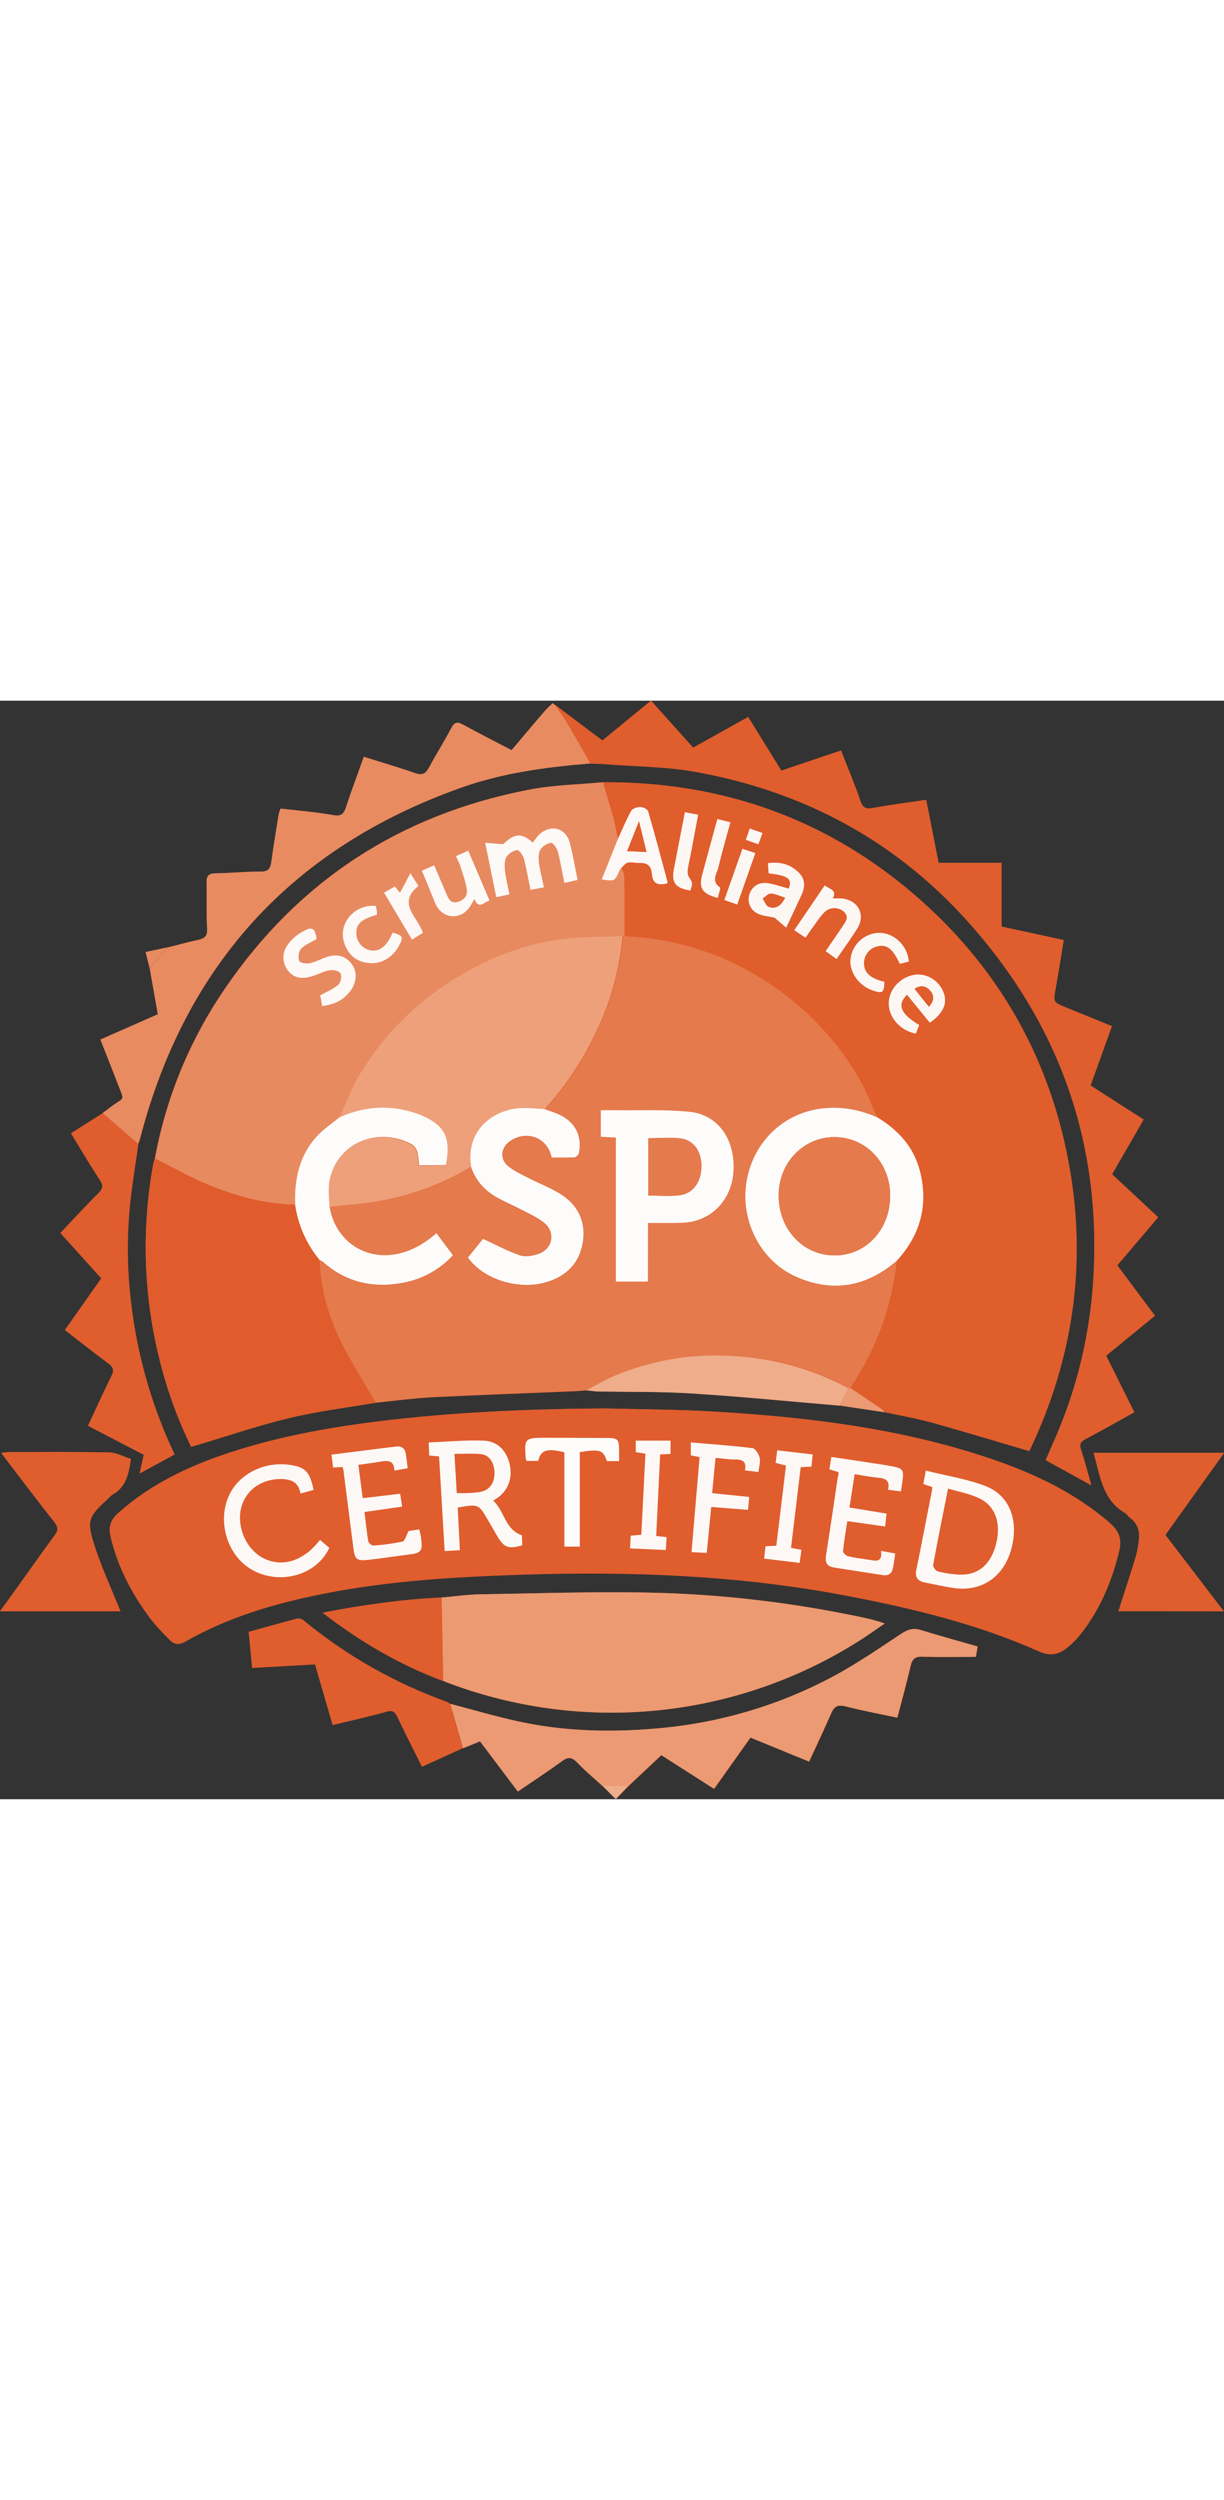 <?xml version="1.0" encoding="utf-8"?>
<!-- Generator: Adobe Illustrator 21.0.0, SVG Export Plug-In . SVG Version: 6.00 Build 0)  -->
<svg version="1.1" id="Layer_1" xmlns="http://www.w3.org/2000/svg" xmlns:xlink="http://www.w3.org/1999/xlink" x="0px" y="0px"
	 viewBox="0 0 682.7 612.7" style="enable-background:new 0 0 682.7 612.7;" xml:space="preserve" width="300">
<rect x="0" y="0" width="682.7" height="612.7" fill="#333333" stroke="none"/>
<style type="text/css">
	.st0{fill:#E05D2D;}
	.st1{fill:#E57A4C;}
	.st2{fill:#E05D2C;}
	.st3{fill:#E88A60;}
	.st4{fill:#E05C2C;}
	.st5{fill:#EC9A72;}
	.st6{fill:#EC9A73;}
	.st7{fill:#EFAD8B;}
	.st8{fill:#E88B60;}
	.st9{fill:#FDF9F6;}
	.st10{fill:#FDF8F6;}
	.st11{fill:#FEFCFA;}
	.st12{fill:#EEA07A;}
	.st13{fill:#FDF7F4;}
</style>
<g>
	<path class="st0" d="M618.6,458.3c-19.1-16.5-41.4-27-65-35.1c-50.7-17.4-103.4-23.6-156.6-26.7c-19.9-1.2-39.9-1.2-59.9-1.7
		c-42.5,0.3-84.8,2.1-127,7.4c-27.7,3.5-55.1,8.5-81.7,17.2c-22.9,7.5-44.4,17.6-62.7,34c-4.3,3.9-5.3,7.8-4,13.1
		c4.1,17.3,12.3,32.6,23,46.6c3.2,3.9,6.6,7.5,10.2,11c2.5,2.5,5.2,2.6,8.5,0.7c20.8-11.9,43.4-19.3,66.7-24.5
		c39.8-9,80.3-11.5,120.9-12.8c60.9-2,121.5,0.3,181.5,11.8c36.6,7,72.8,15.7,107,31c6.4,2.9,11.2,1.7,16-2.3c2.3-1.9,4.5-4,6.4-6.3
		c11.3-14,18.1-30,22.3-47.4C625.9,467.2,623.8,462.8,618.6,458.3z"/>
	<path class="st0" d="M574.1,418.5C573.6,418.9,574,418.8,574.1,418.5L574.1,418.5z"/>
	<path class="st0" d="M493.4,396.8c8.9,1.9,17.9,3.5,26.7,5.9c17.9,5,35.7,10.4,54,15.8c0.4-0.7,0.8-1.5,1.1-2.2
		c23.1-49.3,30.8-101,21.6-154.7c-10.2-59.6-38-110.1-83.2-150.3c-50.4-44.8-109.9-66.2-177.3-65.8l0,0c-14,1.4-28.3,1.5-42.1,4.3
		c-71.3,13.9-127.9,50.7-168.9,110.9c-19.5,28.5-32.8,60.8-39,94.7c0,0,0,0,0,0c-0.3,1.1-0.7,2.2-0.9,3.3
		C79,294.2,80,330.8,88.6,366c4.1,17.3,10.2,34.2,18,50.2l2-0.6c17.6-5.2,35-11.2,52.9-15.5c15.7-3.8,31.9-5.7,47.9-8.5c0,0,0,0,0,0
		c10.7-1.1,21.4-2.5,32.1-3.1c26.2-1.3,52.4-2.2,78.5-3.3c2.3-0.1,4.6-0.4,6.9-0.5c2,0.2,4,0.5,5.9,0.5c17.6,0.3,35.2,0,52.8,1.1
		c27.6,1.8,55.1,4.5,82.6,6.8"/>
	<path class="st0" d="M480.6,523.5c4.4-2.8,8.6-5.9,12.9-8.8c-6.7-2.4-13-3.6-19.2-4.8c-35.2-7.1-70.9-11.3-106.7-12.3
		c-33.1-0.9-66.3,0.3-99.4,0.8c-7.3,0.1-14.5,1.2-21.8,1.8l0.9,46.6C324.2,576.8,411,568.2,480.6,523.5z"/>
	<path class="st0" d="M502.6,520.5c-12.5,8.3-24.8,16.8-38,23.8c-30.7,16.4-64.5,26.2-99.1,29c-25.6,2.2-51.2,1.5-76.3-4
		c-12.8-2.8-25.3-6.5-38-9.8l5.1,17.7c0.7,2.4,1.3,4.7,2,7.1l9.5-3.9l21.1,28c8.6-5.9,16.8-11.2,24.7-17c3.4-2.5,5.5-2.1,8.4,0.8
		c4.5,4.6,9.5,8.8,14.2,13.2h0.1l7.3,7.2l7-7.2h0l18.4-17.3l29.4,18.8l20.3-28.6l32.7,13.4c4.3-9.4,8.5-18.1,12.3-26.9
		c1.7-3.9,3.7-5,8-3.9c9.4,2.4,19,4.2,28.9,6.3c2.6-9.9,5.2-19.3,7.4-28.8c0.9-4,2.5-5.3,6.7-5.2c9.8,0.4,19.5,0.1,29.7,0.1l1-5.8
		c-10.8-3.1-21.3-5.9-31.8-9.2C509.3,517,506.3,518.1,502.6,520.5z"/>
	<path class="st0" d="M33.7,296.9l22.8,25.3L36.2,351c8.3,6.4,16.1,12.7,24.1,18.5c3,2.2,3.5,4,1.8,7.3c-4.5,9-8.6,18.2-13,27.6
		l31.1,16.2L77.9,431l19.5-10.6c-12.7-26.8-20.9-55.5-24.3-84.9c-2.4-20-2.4-40.2,0.1-60.2c1.2-9.3,2.6-18.7,4-28l-19.9-17.2
		l-17.7,11.2c5.6,9.1,10.6,17.7,16.1,26c2.1,3.2,1.7,4.9-0.9,7.5C47.6,281.9,40.8,289.4,33.7,296.9z"/>
	<path class="st0" d="M60.7,444.6c0.5-0.6,1.2-1.2,1.9-1.7c7.6-4.2,9.2-11.4,10.4-20c-4-1.2-8-3.5-12-3.6
		c-18.8-0.4-37.6-0.2-56.5-0.2c-1.3,0.1-2.5,0.2-3.8,0.5c10.1,13.2,19.7,26,29.6,38.5c2.4,3,2.1,4.9,0,7.7
		c-6.6,8.8-12.8,17.8-19.2,26.7C7.5,497.5,4,502.4,0,507.9h67.2c-4.8-12-10.2-23.6-14.2-35.7C48.1,457,49,455.4,60.7,444.6z"/>
	<path class="st0" d="M682.7,419.5h-72.8c3.7,12.7,4.9,26.1,17.5,33.5c1.1,0.7,1.8,2,2.9,2.8c4.7,3.5,5.7,8.3,4.7,13.7
		c-0.3,2.6-0.8,5.2-1.5,7.8c-3.1,10.1-6.4,20.1-9.7,30.5l58.7,0L650,465.3L682.7,419.5z"/>
	<path class="st0" d="M169.2,513c-1-0.8-2.2-1.2-3.5-1c-8.9,2.3-17.8,4.8-27,7.4l1.9,20.1l35.1-2l9.8,33.8
		c10.5-2.5,20.3-4.7,30.1-7.4c3.4-1,4.6,0,6,2.9c4.4,9.3,9.1,18.4,13.7,27.8l22.6-10.3c-0.7-2.4-1.3-4.7-2-7.1l-5-17.6
		c-0.6-0.4-1.2-0.7-1.8-1C220.2,548.1,193.1,532.7,169.2,513z"/>
	<path class="st0" d="M247.2,546.8l-0.9-46.6c-22,1-43.7,4.1-66.3,8.4C201.1,525,223.1,537.8,247.2,546.8z"/>
	<path class="st0" d="M468.3,393.1l25.1,3.8"/>
	<path class="st0" d="M62.8,225.9c-1.8,1.4-3.7,2.8-5.5,4.1l19.9,17.2c0.4-1.2,0.9-2.5,1.2-3.8c25.2-96.2,84.6-161.2,178.3-194.7
		c23.4-8.4,48-11.7,72.7-13.7c-4.1-7.2-8.2-14.5-12.4-21.7c-0.3-0.5-0.7-1.1-1-1.6c0.3,0.5,0.7,1.1,1,1.6
		c4.3,7.2,8.3,14.4,12.4,21.7c2.5,0.1,5,0.1,7.5,0.3c17.2,1.4,34.7,1.3,51.5,4.4c59.1,10.7,109.9,37.6,150.4,82.2
		c52.9,58.4,76.9,127.1,70.7,206c-2.4,29.7-9.8,58.7-22,85.9c-1.4,3.3-2.9,6.6-4.2,9.7l25.4,14c-2-7-3.6-13.4-5.7-19.7
		c-1-3-0.5-4.4,2.3-5.9c9.1-4.8,18-9.9,27.4-15.1l-15.7-31.5l27.2-22.3l-21-28.1l22.8-26.8l-25.7-24l17.6-30.5l-29.6-19l11.9-33.1
		L594.3,171c-6.9-2.9-6.8-2.8-5.5-10.5c1.6-8.9,3-17.9,4.5-27l-34.7-7.5V90.5h-35.1l-6.9-35.2c-10,1.5-19.7,2.8-29.4,4.5
		c-3.9,0.7-5.9,0.3-7.3-3.9c-3.2-9.4-7.1-18.5-10.8-28.1L435.8,39L417.3,9.1l-30.7,17.1L363.1,0L336,22.2L309.3,2.1c0,0,0,0,0,0v0.2
		l-1-0.9c-1.3,1.2-2.6,2.4-3.8,3.7c-6.4,7.4-12.7,14.9-19.1,22.5c-9.4-4.9-18.4-9.5-27.2-14.3c-3-1.6-4.6-1.4-6.3,1.8
		c-4,7.5-8.5,14.7-12.5,22.1c-1.9,3.5-3.7,4.6-7.8,3.2c-9.3-3.3-18.9-6-28.6-9.1c-3.4,9.6-6.9,18.8-9.9,28c-1.3,4-2.8,5.4-7.4,4.5
		c-9.6-1.7-19.3-2.5-29.1-3.6c-0.4,0.9-0.7,1.8-1,2.7c-1.4,9-3,18-4.2,27.1c-0.5,3.7-1.8,5.4-6,5.4c-8.5,0-17,0.8-25.4,1
		c-3.8,0.1-4.8,1.6-4.7,5.2c0.2,8.5-0.2,17,0.3,25.5c0.3,4.4-1.5,5.7-5.3,6.4c-5.7,1.2-11.3,2.8-16.9,4.2l-9.8,11.7l4.5,25.5L72,182
		l-16,7c3.6,9,6.9,17.5,10.2,26C69.6,223.5,69.2,221.2,62.8,225.9z"/>
	<polygon class="st0" points="93.3,137.6 81.2,140.2 83.5,149.3 	"/>
</g>
<title>Asset 2</title>
<path class="st0" d="M337.1,394.7c20,0.5,40,0.6,59.9,1.7c53.2,3.1,105.9,9.4,156.6,26.7c23.6,8.1,45.8,18.7,65,35.1
	c5.2,4.5,7.4,8.9,5.7,15.9c-4.2,17.4-11,33.5-22.3,47.4c-1.9,2.3-4,4.4-6.4,6.3c-4.8,4-9.6,5.2-16,2.3c-34.2-15.3-70.3-24-107-31
	c-60-11.5-120.6-13.8-181.5-11.8c-40.6,1.3-81.1,3.9-120.9,12.8c-23.3,5.2-45.8,12.6-66.7,24.5c-3.3,1.9-6,1.8-8.5-0.7
	c-3.6-3.4-7-7.1-10.2-11c-10.7-14-18.9-29.3-23-46.6c-1.3-5.4-0.3-9.3,4-13.1c18.2-16.4,39.8-26.5,62.7-34
	c26.6-8.7,54-13.7,81.7-17.2C252.3,396.8,294.6,395,337.1,394.7z M520,438.6c-0.1,0.8-0.2,1.5-0.3,2.1c-2.9,14.7-5.7,29.4-8.7,44.1
	c-0.9,4.2,0.7,6.4,4.7,7.1c5.4,1,10.8,2.3,16.2,3.1c15.1,2.1,27.2-5.8,31.7-20.5c4.9-16.2,0-30.9-13.9-36.3
	c-10.5-4.1-22-5.8-33.4-8.7l-1.4,7.5L520,438.6z M275.1,446.2c1.2-0.9,1.9-1.3,2.5-1.8c6.1-4.6,8.4-11.7,6.2-19.6
	c-2-7.2-6.9-11.9-14.2-12.1c-10.1-0.4-20.2,0.6-30.7,1l0.3,7.3l5.5,0.5l3.1,52.8l8.5-0.5l-1.2-23.8c11.5-2,11.6-2,16.9,7.1
	c1.7,2.9,3.3,5.8,5,8.6c3.9,6.7,6.3,7.6,14.1,5.4l-0.2-5.6C281.5,462.2,281.5,452,275.1,446.2L275.1,446.2z M467.7,430.3
	c-0.1,1-0.1,1.8-0.2,2.6c-2.2,14.6-4.4,29.3-6.6,43.9c-0.6,3.9,0.6,6.1,4.6,6.7c9,1.4,18.1,2.8,27.1,4.2c3.2,0.5,5.1-0.9,5.7-4.1
	c0.5-2.6,0.8-5.2,1.2-8l-7.9-1.4c0.9,6.9-3.4,5.5-7,4.9s-7.6-1-11.3-1.9c-1.2-0.3-3-2-2.9-2.9c0.5-5.5,1.5-11,2.4-16.7l21.1,3
	l0.8-7.2l-20.7-3.4l2.9-18.6c4.2,0.7,7.8,1.4,11.4,1.8c4.3,0.5,8.6,0.6,7.2,6.9l7.2,0.9c0.3-2.2,0.7-4.1,0.9-6.1
	c0.8-5.9,0.1-6.8-5.9-7.9c-2.6-0.5-5.2-0.9-7.9-1.3c-8.5-1.3-17-2.5-25.9-3.9l-1.1,6.9L467.7,430.3z M191.1,427.4
	c0.4,1.6,0.7,2.8,0.8,3.9c1.8,13.5,3.6,27,5.2,40.6c0.9,7.3,1.8,8.1,9.2,7.3c7.1-0.8,14.2-1.9,21.3-2.8c7.4-0.9,8.2-1.8,7.4-9.1
	c-0.2-1.6-0.6-3.2-1-5l-6,0.9c-1.4,2.6-2.1,5.6-3.4,5.9c-5.4,1.1-10.8,1.9-16.3,2.2c-0.9,0.1-2.7-1.5-2.8-2.4
	c-0.9-5.3-1.4-10.7-2.1-16.3l21-3l-1.1-7.2l-20.9,2.5l-2.5-18.6c4.4-0.6,8.4-1.1,12.3-1.8c4.1-0.8,7.6-0.8,7.8,5l7.4-1.3
	c-0.4-2.8-0.7-5.3-1-7.7c-0.4-3.2-2.3-4.7-5.5-4.4c-11.9,1.4-23.7,3-36,4.5l0.9,7.2L191.1,427.4z M178.5,468.1
	c-1.8,2.1-3.6,4.1-5.6,6c-2.2,1.8-4.5,3.3-7.1,4.5c-8.2,3.9-18,2.2-24.4-4.4c-6.9-6.9-9.4-18.2-6-26.8c3.4-8.3,11.3-13.3,21-13.3
	c5.7,0,10.2,1.5,11.2,8.1l7.3-2c-2-9.7-4.4-12.4-12-13.8c-13.5-2.5-27.2,3.4-33.8,14.3s-5.4,26,2.9,36.6
	c13.4,17.3,42.4,14.8,51.7-4.8L178.5,468.1z M423,430.2c0.4-3.2,1.2-5.8,0.7-8.1c-0.5-2-2.3-5.1-3.9-5.3
	c-11.3-1.4-22.7-2.2-34.5-3.2v7.2l4.9,1l-4.5,53l8.5,0.4l2.5-25.6l20.5,1.6l0.7-7.2l-20.7-2.1l1.9-19.7c4,0.4,7.3,0.9,10.6,0.9
	c4.2,0,6.9,1,5.8,6.1L423,430.2z M314.8,471.8h8.6v-52.7c11.3-1.8,13-1.2,15.1,5h6.8c0-1.9,0-3.5,0-5.1c0-7.3-0.4-7.8-7.5-7.8
	c-11.2-0.1-22.3-0.1-33.5-0.1c-11.7,0-12,0.2-11,12.1c0,0.3,0.4,0.5,0.6,0.8h6.3c1.4-6.1,4.8-7.2,14.6-4.8L314.8,471.8z
	 M365.9,465.9l2.4-45.5l5.8-0.3v-7.4h-19.4v6.4l5.4,0.9l-2.3,45.2l-5.9,0.5l-0.4,7.1l20,0.9l0.4-7.2L365.9,465.9z M446,480.9
	l0.9-7.2l-5.8-1.1l5.4-45l6-0.3l0.7-6.8l-19.8-2.3l-0.9,7l5.8,1.5l-5.4,44.7l-6,0.3l-0.8,6.9L446,480.9z"/>
<path class="st1" d="M327,384.6c-2.3,0.2-4.6,0.5-6.9,0.5c-26.2,1.1-52.4,2-78.5,3.3c-10.7,0.5-21.4,2-32.1,3.1
	c-6.8-11.9-14.3-23.4-20.2-35.8c-6.4-13.6-10.6-28.1-11-43.4c0.6,0.2,1.2,0.5,1.7,0.9c12.3,10.9,26.7,14.6,42.7,12
	c11.4-1.7,21.9-7.3,29.8-15.7l-9.2-12.3c-26.2,23.4-55.5,10.5-59.6-14.9c9-1,18.2-1.5,27.1-3.1c18.4-3.1,36-9.6,52-19.2
	c2.8,8.4,8.5,14.2,16.1,18.3c4.1,2.2,8.4,4,12.5,6.2c4,2.1,8.1,4,11.7,6.7c7,5.3,5.5,14.8-2.8,17.7c-3.2,1.1-7.2,1.8-10.2,0.8
	c-6.9-2.4-13.4-5.9-20.7-9.2l-8.4,10.4c8.6,12.3,28.4,18.4,43.9,13.7c11.2-3.5,18.4-10.8,20.3-22.5c1.9-12-3-21.2-13.3-27.4
	c-5.4-3.2-11.4-5.5-17-8.4c-3.8-2-7.9-3.8-11.2-6.5c-4.9-4-4.2-10.4,0.9-14c9.3-6.6,21.1-2.1,23.3,9.1c4.2,0,8.5,0.1,12.8-0.1
	c1.1-0.3,2-1.2,2.4-2.3c1.9-9.5-2-17.2-10.7-21.4c-2.7-1.3-5.6-2.1-8.4-3.2c12.2-13.4,22.2-28.6,29.7-45.1
	c7.5-16.2,12.2-33.7,13.8-51.5h1c4.1,0.3,8.3,0.5,12.4,1c22.3,2.7,43.8,10.2,62.9,21.9c23.3,14,42.6,33.8,56.2,57.4
	c3.8,6.6,6.4,13.8,9.5,20.7c-8.4-3.5-17-5.6-26.1-5.2c-23,0.8-41.7,16.6-46.3,39.5c-4.5,22.3,7,45.8,27.4,54.7s39.3,5.5,56.1-8.9
	c-2.7,25.4-11.7,49.8-26,70.9h-1c-19.7-10.5-41.4-16.6-63.7-17.9c-22.8-1.5-45.6,2.3-66.7,11C337.4,378.8,332.3,381.9,327,384.6z
	 M361.3,291.3c7,0,13.1,0.2,19.3,0c15.7-0.5,27.5-12.4,28.5-28.6c1.1-17.6-8.5-31.7-24.5-33.3c-14-1.4-28.2-0.7-42.4-0.9
	c-2.3,0-4.6,0-7.1,0v14.8l8.4,0.5V324h17.9L361.3,291.3z"/>
<path class="st2" d="M474.2,383.3c14.4-21.1,23.3-45.5,26-70.9c13-14.3,17.7-30.8,13-49.7c-3.4-13.7-12.2-23.2-24-30.4
	c-3.1-6.9-5.8-14.1-9.5-20.7c-13.5-23.6-32.9-43.3-56.2-57.4c-19.1-11.8-40.6-19.3-62.9-21.9c-4.1-0.5-8.2-0.7-12.4-1
	c0-1.8,0-3.7,0-5.5c0-9.3,0.1-18.5-0.1-27.8c0-1.6-1-3.2-1.6-4.8c1.2-1,2.2-2.6,3.6-2.9c2-0.4,4.3,0.3,6.4,0.2
	c4.4-0.2,6.8,1.6,7,6.1c0.4,5.6,3.8,6.6,8.5,5.3c0.1-0.3,0.3-0.7,0.2-0.9c-3.5-13.1-7-26.3-10.8-39.3c-0.4-1.2-2.9-2.4-4.4-2.4
	c-1.7,0-4.3,0.9-5.1,2.2c-2.8,5-5,10.4-7.5,15.7c-0.8-3.8-1.3-7.8-2.4-11.5c-1.8-6.8-3.9-13.5-5.9-20.2
	c67.4-0.4,126.9,21,177.3,65.8c45.2,40.2,73,90.7,83.2,150.3c9.2,53.7,1.5,105.3-21.6,154.7c-0.3,0.8-0.7,1.5-1.1,2.2
	c-0.2,0.3-0.5,0.4,0,0c-18.3-5.4-36.1-10.8-54-15.8c-8.8-2.4-17.8-4-26.7-5.9c-0.6-0.8-1.3-1.5-2-2.1
	C485.7,390.9,480,387.1,474.2,383.3z M518.6,179.6c7.6-5.2,10.1-11,7.6-17.2c-2.7-6.8-10-10.9-16.8-9.5c-7.8,1.6-13.6,8.3-13.7,15.7
	c-0.1,7.9,6.4,15.3,15.1,17l1.9-4.8c-10.4-6.3-12.4-11.2-6.8-16.9L518.6,179.6z M460,103l-17.1,25.1l6.3,4.2
	c1.3-1.9,2.4-3.6,3.6-5.2c2.3-3.1,4.3-6.4,7-9.1c3-2.9,7.8-3,10.9-0.1c3.2,3.2,0.6,5.8-1.1,8.4c-2.9,4.5-6,8.8-9.2,13.5l6.1,4.4
	c4-5.9,8-11.4,11.6-17.1c4.8-7.8,0.3-16.1-9-16.7c-1.5-0.1-2.9,0-4.7,0C467,105.3,462.5,105.2,460,103z M438.5,126.6
	c3.4-7.3,6.3-13.2,9-19.3c1.6-3.8,1.4-7.6-1.4-10.8c-4.7-5.2-10.6-6.8-17.8-5.9l0.4,5.7c11.1,1.3,13.3,3.1,11.2,8.5
	c-3.8-1-7.6-2.3-11.5-3c-5-0.8-8.7,1.6-10.3,5.9c-1.6,4.2,0.2,9,4.4,11c3.1,1.5,6.8,1.7,9.5,2.3L438.5,126.6z M506.9,145.5
	c-0.9-10.6-10.9-18.1-20.3-15.6c-7,1.8-12,8-12.3,15.2c-0.1,7,5,13.9,12.4,16.4c5.6,1.9,6.4,1.3,6.6-4.8c-7.9-1.9-11.4-5-11.4-10.4
	c0-4.5,3.1-8.3,7.5-9.4c5.3-1.1,8.4,1.2,12.5,9.8L506.9,145.5z M400.4,110c0.5-2.3,1.8-5.4,1.1-5.9c-5-3.6-1.6-7.6-0.8-11.2
	c2-8.3,4.4-16.5,6.7-25.1l-7.3-1.8c-2.9,10.7-5.8,20.8-8.4,30.9C389.6,104.7,391.6,107.8,400.4,110z M385,105.9
	c1.5-4.3,1.4-4.2-0.8-7.4c-0.7-1.3-0.9-2.7-0.7-4.2c0.3-2.5,1-4.9,1.4-7.3c1.5-7.8,2.9-15.5,4.4-23.4l-7.4-1.4
	c-2.1,10.8-4.1,21.2-6.1,31.5C374.4,101.5,376.6,104.5,385,105.9z M414.1,82.6l-10,28.5l7.2,2.5l10-28.6L414.1,82.6z M423,80.1
	l2.3-6.4l-7.1-2.5l-2.2,6.3L423,80.1z"/>
<path class="st3" d="M336.3,45.5c2,6.7,4,13.4,5.9,20.2c1,3.8,1.6,7.7,2.4,11.5l-9,22.5c7.3,1.1,7.2,1.1,9.9-4.9
	c0.3-0.6,0.7-1.1,1.1-1.6c0.6,1.6,1.6,3.2,1.6,4.8c0.2,9.3,0.1,18.5,0.1,27.8c0,1.8,0,3.7,0,5.5h-1c-9.6,0.3-19.2,0.2-28.8,1.1
	c-18.7,1.7-36.4,7.4-52.9,15.9c-27,13.6-49.5,34.6-65.1,60.5c-4.5,7.4-7.5,15.7-11.1,23.6c-4.3,3.6-9.1,6.8-12.9,10.9
	c-9.8,10.7-12.5,23.9-12,37.9c-16.6-0.5-32.5-4.7-47.7-10.9c-10.4-4.2-20.2-9.9-30.3-14.9c6.2-34,19.5-66.2,39-94.7
	c41-60.1,97.5-97,168.9-110.9C308,47,322.3,46.8,336.3,45.5z M303.4,104.1c-1-4.9-2.1-8.9-2.6-13c-0.3-2.6-0.5-5.6,0.6-7.7
	c1.4-2.1,3.5-3.5,6-4c1-0.2,3.2,2.9,3.8,4.8c1.5,5.6,2.5,11.3,3.7,17.5l7.4-1.7c-1.5-7.3-2.6-14-4.3-20.6
	c-2.2-8.5-10.7-10.8-17.1-4.8c-1.3,1.4-2.5,2.9-3.6,4.4c-6.5-5.6-10.1-5.1-16.6,0.9l-10-0.8l6.2,30.4l7.4-1.6c-0.9-4.6-2-8.7-2.5-13
	c-0.3-2.6-0.5-5.6,0.7-7.7c1.4-2.1,3.5-3.5,6-4c1-0.2,3.2,2.9,3.8,4.8c1.5,5.6,2.5,11.3,3.7,17.4L303.4,104.1z M176.6,132.9
	c-1-7.3-3.4-6.7-8.8-3.6c-2.8,1.7-5.3,4-7.2,6.7c-3.3,4.3-3.2,10.2,0.1,14.4c3.5,4.6,8.2,4.7,13.1,3.3c3.4-1,6.5-2.8,9.9-3.4
	c2-0.4,5.5,0.3,6.3,1.7s0.1,5.1-1.3,6.4c-2.7,2.4-6.4,3.8-10,5.8l1.1,6c7.1-0.9,12.5-3.6,16.3-9.2c3.1-4.6,3.1-10,0.3-14.1
	c-3.2-4.5-7.9-6-13.7-4.2c-3.3,1-6.4,2.9-9.8,3.6c-1.9,0.4-5.5-0.2-5.9-1.3c-0.7-1.9-0.3-5.2,1-6.7
	C170.1,136.1,173.3,134.8,176.6,132.9z M235.3,94.8c2.4,5.8,4.8,11.3,7.1,16.8c0.4,0.9,0.8,1.8,1.2,2.7c4.2,7.6,13.8,8,18.7,0.7
	c0.9-1.3,1.6-2.8,2.5-4.3c2.6,6.1,5.4,1.7,8.5,0.7l-11.9-27.8l-6.9,3.1c1,2.4,2,4.1,2.5,6c1.3,4.2,3,8.4,3.5,12.8
	c0.4,3.4-1.9,6-5.4,6.8c-3.7,0.9-4.9-2-6-4.6c-2.2-5.1-4.4-10.3-6.8-15.9L235.3,94.8z M219,129.3c-3.3,7.7-7.2,10.7-12.3,9.8
	c-4.4-0.9-7.6-4.7-7.8-9.2c-0.2-5.4,2.4-8,11.4-10.6c0.1-0.8,0.1-1.5,0-2.3c-0.1-0.9-0.4-1.9-0.6-2.7c-11.6-0.9-20.9,9.6-17.8,20.1
	c1.9,6.4,6.1,10.7,12.9,11.7c7.2,1.1,14.1-2.7,17.8-9.4C225.2,131.8,224.9,131.1,219,129.3z M214.2,107.1l15.6,26.2l6.1-3.8
	c-2.9-8.9-14.7-16.3-2.5-26.2l-4.5-7.1l-5.8,10.9l-2.9-3.5L214.2,107.1z"/>
<path class="st0" d="M309.3,2.1L336,22.2L363.1,0l23.5,26.2l30.7-17.1L435.8,39l33.3-11.2c3.7,9.6,7.6,18.7,10.8,28.1
	c1.4,4.2,3.5,4.6,7.3,3.9c9.6-1.8,19.3-3,29.4-4.5l6.9,35.2h35.1V126l34.7,7.5c-1.5,9.1-2.9,18.1-4.5,27c-1.4,7.6-1.5,7.6,5.5,10.5
	l25.8,10.6l-11.9,33.1l29.6,19l-17.6,30.5l25.7,24l-22.8,26.8l21,28.1l-27.2,22.3l15.7,31.5c-9.3,5.2-18.3,10.3-27.4,15.1
	c-2.8,1.5-3.3,2.9-2.3,5.9c2.1,6.2,3.7,12.7,5.7,19.7l-25.4-14c1.4-3.1,2.8-6.4,4.2-9.7c12.2-27.2,19.6-56.2,22-85.9
	c6.2-78.9-17.8-147.6-70.7-206c-40.5-44.7-91.3-71.5-150.4-82.2c-16.9-3.1-34.4-3-51.5-4.4c-2.5-0.2-5-0.2-7.5-0.3
	c-4.1-7.2-8.2-14.5-12.4-21.7C314.5,9.5,311.9,5.8,309.3,2.1z"/>
<path class="st4" d="M86.4,255.3c10.1,5,19.9,10.7,30.3,14.9c15.2,6.2,31.1,10.5,47.7,10.9c1.6,11.5,6.4,22.3,13.8,31.1
	c0.5,15.3,4.6,29.8,11,43.4c5.8,12.4,13.4,23.9,20.2,35.8c-16,2.8-32.2,4.7-47.9,8.5c-17.8,4.3-35.3,10.3-52.9,15.5l-2,0.6
	c-7.8-16-13.8-32.9-18-50.2c-8.6-35.2-9.6-71.8-3.1-107.4C85.7,257.5,86.1,256.4,86.4,255.3z"/>
<path class="st5" d="M246.3,500.2c7.3-0.6,14.5-1.7,21.8-1.8c33.1-0.5,66.3-1.7,99.4-0.8c35.9,1.1,71.6,5.2,106.7,12.3
	c6.3,1.3,12.6,2.4,19.2,4.8c-4.3,2.9-8.5,6-12.9,8.8c-69.6,44.7-156.3,53.3-233.4,23.2L246.3,500.2z"/>
<path class="st6" d="M251.1,559.5c12.7,3.3,25.2,7,38,9.8c25.2,5.5,50.7,6.2,76.3,4c34.7-2.8,68.4-12.6,99.1-29
	c13.1-7,25.5-15.5,38-23.8c3.6-2.4,6.6-3.5,10.9-2.2c10.4,3.2,21,6.1,31.8,9.2l-1,5.8c-10.1,0-19.9,0.2-29.7-0.1
	c-4.2-0.2-5.8,1.2-6.7,5.2c-2.2,9.5-4.8,18.9-7.4,28.8c-9.9-2.1-19.5-3.9-28.9-6.3c-4.3-1.1-6.3,0-8,3.9c-3.8,8.8-8,17.5-12.3,26.9
	l-32.7-13.4l-20.3,28.6l-29.4-18.8l-18.4,17.3h-14.3c-4.8-4.4-9.8-8.5-14.2-13.2c-2.9-2.9-4.9-3.3-8.4-0.8
	c-7.9,5.8-16.1,11.1-24.7,17l-21.1-28l-9.5,3.9c-0.7-2.4-1.3-4.7-2-7.1L251.1,559.5z"/>
<path class="st0" d="M57.2,230.1l19.9,17.2c-1.3,9.3-2.8,18.7-4,28c-2.5,20-2.5,40.2-0.1,60.2c3.4,29.5,11.6,58.1,24.3,84.9
	L77.9,431l2.3-10.4l-31.1-16.2c4.4-9.3,8.5-18.5,13-27.6c1.7-3.3,1.2-5.1-1.8-7.3c-8-5.9-15.8-12.1-24.1-18.5l20.3-28.8l-22.8-25.3
	c7.1-7.5,13.9-15,21.1-22.1c2.6-2.6,3-4.3,0.9-7.5c-5.5-8.3-10.5-16.9-16.1-26L57.2,230.1z"/>
<path class="st0" d="M67.2,507.9H0c4-5.5,7.5-10.4,11.1-15.4c6.4-8.9,12.7-17.9,19.2-26.7c2.1-2.8,2.4-4.7,0-7.7
	c-9.9-12.5-19.5-25.3-29.6-38.5c1.2-0.2,2.5-0.4,3.8-0.5c18.8,0,37.6-0.2,56.5,0.2c4,0.1,8,2.4,12,3.6c-1.1,8.6-2.8,15.8-10.4,20
	c-0.7,0.5-1.3,1-1.8,1.7C49,455.4,48.1,457,53,472.2C57,484.3,62.3,495.8,67.2,507.9z"/>
<path class="st0" d="M623.9,507.8c3.3-10.4,6.6-20.4,9.7-30.5c0.7-2.6,1.1-5.2,1.5-7.8c0.9-5.4,0-10.2-4.7-13.7
	c-1-0.8-1.8-2.1-2.9-2.8c-12.7-7.5-13.8-20.9-17.5-33.5h72.8L650,465.3l32.6,42.6L623.9,507.8z"/>
<path class="st0" d="M251.1,559.5l5,17.6c0.7,2.4,1.3,4.7,2,7.1l-22.6,10.3c-4.7-9.4-9.3-18.5-13.7-27.8c-1.4-2.9-2.6-3.8-6-2.9
	c-9.7,2.7-19.6,4.9-30.1,7.4l-9.9-33.8l-35.1,2l-1.9-20.1c9.2-2.5,18.1-5,27-7.4c1.2-0.2,2.5,0.2,3.5,1c23.9,19.7,51,35.1,80.1,45.5
	C250,558.8,250.6,559.1,251.1,559.5z"/>
<path class="st7" d="M327,384.6c5.3-2.7,10.4-5.8,15.8-8.1c21.1-8.8,43.9-12.6,66.7-11c22.3,1.3,44,7.4,63.7,17.9l-4.9,9.8
	c-27.5-2.3-55-5.1-82.6-6.8c-17.5-1.1-35.2-0.8-52.8-1.1C331,385.1,329,384.8,327,384.6z"/>
<path class="st0" d="M246.3,500.2l0.9,46.6c-24.1-9-46.2-21.8-67.3-38.1C202.6,504.3,224.3,501.2,246.3,500.2z"/>
<path class="st6" d="M468.3,393.1l4.9-9.8h1c5.7,3.8,11.5,7.6,17.2,11.5c0.7,0.6,1.4,1.3,2,2.1L468.3,393.1z"/>
<path class="st8" d="M316.9,13.4c-2.3-3.9-5-7.6-7.6-11.3v0.2l-1-0.9c-1.3,1.2-2.6,2.4-3.9,3.7c-6.4,7.4-12.6,14.9-19.1,22.5
	c-9.4-4.9-18.4-9.5-27.2-14.3c-3-1.6-4.6-1.4-6.3,1.8c-4,7.5-8.5,14.7-12.5,22.1c-1.9,3.5-3.7,4.6-7.8,3.2c-9.4-3.3-18.9-6-28.6-9.1
	c-3.4,9.6-6.9,18.8-9.9,28c-1.3,4-2.8,5.4-7.4,4.5c-9.6-1.7-19.4-2.5-29.1-3.6c-0.4,0.9-0.7,1.8-1,2.7c-1.4,9-3,18-4.2,27.1
	c-0.5,3.7-1.8,5.4-6,5.3c-8.5,0-16.9,0.8-25.4,1c-3.8,0.1-4.8,1.7-4.7,5.2c0.2,8.5-0.2,17,0.3,25.5c0.3,4.4-1.5,5.7-5.3,6.5
	c-5.7,1.2-11.3,2.8-16.9,4.2l-9.8,11.7l4.5,25.5L71.9,182L56,189c3.6,9,6.9,17.5,10.2,26c3.3,8.5,2.9,6.2-3.5,10.9
	c-1.8,1.4-3.7,2.8-5.5,4.1l19.9,17.2c0.4-1.2,0.9-2.5,1.2-3.8c25.2-96.2,84.6-161.2,178.3-194.7c23.4-8.4,48-11.7,72.7-13.7
	C325.2,27.9,321.1,20.6,316.9,13.4z"/>
<path class="st8" d="M83.5,149.3l9.8-11.7l-12.1,2.6L83.5,149.3z"/>
<path class="st7" d="M336.1,605.3h14.3l-7,7.3L336.1,605.3z"/>
<path class="st0" d="M309.3,2.2l-1-0.9L309.3,2.2z"/>
<path class="st9" d="M520,438.6l-5-1.7l1.4-7.5c11.4,2.9,22.9,4.6,33.4,8.7c13.9,5.4,18.8,20.1,13.9,36.3
	c-4.5,14.7-16.6,22.7-31.7,20.5c-5.4-0.8-10.8-2-16.2-3.1c-4-0.8-5.6-2.9-4.7-7.1c3-14.7,5.8-29.4,8.7-44.1
	C519.9,440,519.9,439.4,520,438.6z M528.8,439.5c-3,14.9-5.8,28.7-8.3,42.6c-0.2,1,1.5,3.3,2.6,3.5c4.2,1.1,8.5,1.7,12.8,1.8
	c10,0,16.8-6.1,19.6-17.2s-0.2-20.8-9-25.1C541.2,442.4,535,441.3,528.8,439.5L528.8,439.5z"/>
<path class="st9" d="M275.1,446.2c6.4,5.8,6.4,16,16,19.3l0.2,5.6c-7.8,2.2-10.2,1.3-14.1-5.4c-1.7-2.9-3.3-5.8-5-8.6
	c-5.2-9.1-5.4-9.1-16.9-7.1l1.2,23.8l-8.5,0.5l-3.1-52.8l-5.5-0.5l-0.3-7.3c10.5-0.4,20.6-1.4,30.7-1c7.2,0.3,12.2,4.9,14.2,12.1
	c2.2,7.9-0.1,15-6.2,19.6C277,444.9,276.4,445.3,275.1,446.2z M254.8,441.9c2.7,0,4.9,0.1,7,0c2.2-0.1,4.3-0.3,6.4-0.7
	c4.8-1,7.6-4.9,7.5-10.3c-0.1-5.9-2.9-10.2-7.7-10.6s-9.5-0.1-14.5-0.1L254.8,441.9z"/>
<path class="st10" d="M467.7,430.3l-5.1-1.6l1.1-6.9c8.9,1.3,17.4,2.6,25.9,3.9c2.6,0.4,5.3,0.8,7.9,1.3c6,1.1,6.7,2,5.9,7.9
	c-0.2,1.9-0.6,3.9-0.9,6.1l-7.2-0.9c1.5-6.4-2.9-6.5-7.2-6.9c-3.6-0.4-7.2-1.1-11.4-1.8l-2.9,18.6l20.7,3.4l-0.8,7.2l-21.1-3
	c-0.9,5.7-1.8,11.2-2.4,16.7c-0.1,0.9,1.7,2.6,2.9,2.9c3.7,0.9,7.5,1.3,11.3,1.9s7.9,2,7-4.9l7.9,1.4c-0.4,2.9-0.7,5.5-1.2,8
	c-0.6,3.2-2.5,4.6-5.7,4.1c-9-1.4-18.1-2.8-27.1-4.2c-4-0.6-5.2-2.8-4.6-6.7c2.3-14.6,4.5-29.3,6.6-43.9
	C467.7,432.1,467.7,431.3,467.7,430.3z"/>
<path class="st10" d="M191.1,427.4l-5.3,0.3l-0.9-7.2c12.3-1.5,24.1-3.1,36-4.5c3.2-0.4,5.1,1.1,5.5,4.4c0.3,2.4,0.7,4.9,1,7.7
	l-7.4,1.3c-0.2-5.8-3.7-5.7-7.8-5c-3.9,0.7-7.8,1.2-12.3,1.8l2.4,18.6l20.9-2.5l1.1,7.2l-21,3c0.7,5.6,1.2,11,2.1,16.3
	c0.2,1,1.9,2.5,2.8,2.4c5.5-0.3,10.9-1.1,16.3-2.2c1.3-0.3,2-3.3,3.4-5.9l6-0.9c0.4,1.9,0.8,3.4,1,5c0.9,7.3,0.1,8.2-7.4,9.1
	c-7.1,0.9-14.2,2-21.3,2.8c-7.5,0.9-8.3,0-9.2-7.3c-1.7-13.5-3.5-27.1-5.2-40.6C191.8,430.1,191.5,429,191.1,427.4z"/>
<path class="st10" d="M178.5,468.1l5.2,4.4c-9.3,19.6-38.3,22.1-51.7,4.8c-8.2-10.6-9.4-25.7-2.9-36.6c6.5-10.9,20.3-16.7,33.8-14.3
	c7.6,1.4,10,4,12,13.8l-7.3,2c-1.1-6.6-5.5-8.1-11.2-8.1c-9.7,0.1-17.6,5-21,13.3c-3.5,8.6-0.9,19.9,6,26.8
	c6.3,6.5,16.2,8.3,24.4,4.4c2.6-1.2,4.9-2.7,7.1-4.5C174.9,472.2,176.8,470.2,178.5,468.1z"/>
<path class="st10" d="M423,430.2l-7.5-0.9c1.1-5.2-1.6-6.2-5.8-6.1c-3.3,0-6.6-0.5-10.6-0.9l-1.9,19.7l20.7,2.1l-0.7,7.2l-20.5-1.6
	l-2.5,25.6l-8.5-0.4l4.5-53l-4.9-1v-7.2c11.8,1,23.2,1.8,34.5,3.2c1.5,0.2,3.4,3.3,3.9,5.3C424.3,424.4,423.4,427,423,430.2z"/>
<path class="st11" d="M314.8,471.8v-52.6c-9.8-2.4-13.2-1.3-14.6,4.8h-6.3c-0.2-0.3-0.6-0.6-0.6-0.8c-1-11.8-0.7-12.1,11-12.1
	c11.2,0,22.3,0.1,33.5,0.1c7.1,0,7.5,0.5,7.5,7.8c0,1.6,0,3.3,0,5.1h-6.8c-2.1-6.2-3.8-6.8-15.1-5v52.7L314.8,471.8z"/>
<path class="st10" d="M366,465.9l5.8,0.6l-0.4,7.2l-20-0.9l0.4-7.1l5.9-0.5L360,420l-5.4-0.9v-6.4H374v7.4l-5.8,0.3L366,465.9z"/>
<path class="st10" d="M446,480.9l-19.8-2.4l0.8-6.9l6-0.3l5.4-44.7l-5.8-1.5l0.9-7l19.8,2.3l-0.7,6.8l-6,0.3l-5.4,45l5.8,1.1
	L446,480.9z"/>
<path class="st12" d="M189.3,232.4c3.7-7.9,6.7-16.2,11.1-23.6c15.6-25.9,38.1-46.8,65.1-60.5c16.6-8.6,34.2-14.2,52.9-15.9
	c9.6-0.9,19.2-0.8,28.8-1.1c-1.6,17.8-6.2,35.3-13.8,51.5c-7.5,16.5-17.5,31.7-29.7,45.1c-4.1-0.2-8.3-0.7-12.4-0.6
	c-15.4,0.3-32,11.8-28.7,32.7c-16,9.6-33.6,16.1-52,19.2c-8.9,1.6-18,2.1-27.1,3.1c-0.3-3.6-0.5-7.3-0.4-10.9
	c0.7-12.4,9-23,20.9-26.5c8.1-2.4,16.7-1.7,24.2,2.1c5.2,2.5,4.8,7.4,5.2,12.3c3.9,0,7.6,0,11.2,0c1.3,0,2.6-0.2,3.8-0.2
	c2.4-11.7,0.6-18.7-6.4-23.7c-3-2.1-6.3-3.7-9.8-4.9C217.9,225.2,203.4,226,189.3,232.4z"/>
<path class="st11" d="M489.2,232.3c11.8,7.1,20.6,16.7,24,30.4c4.7,18.9,0,35.4-13,49.7c-16.9,14.5-35.7,17.9-56.1,8.9
	s-31.9-32.5-27.4-54.7c4.6-23,23.3-38.8,46.3-39.5C472.3,226.7,480.9,228.8,489.2,232.3z M496.5,276c0-18.4-13.7-32.7-31.3-32.6
	c-17.3,0.1-31,14.5-30.9,32.6c0,18.9,13.6,33.4,31.2,33.4S496.5,295,496.5,276z"/>
<path class="st11" d="M189.3,232.4c14.1-6.4,28.6-7.2,43.2-2.1c3.5,1.2,6.7,2.8,9.8,4.9c7,5,8.7,12,6.4,23.7
	c-1.2,0.1-2.5,0.2-3.8,0.2c-3.6,0-7.3,0-11.2,0c-0.5-4.9,0-9.8-5.2-12.3c-7.5-3.7-16.2-4.5-24.2-2.1c-11.9,3.5-20.2,14.1-20.9,26.5
	c-0.1,3.6,0.1,7.3,0.4,10.9c4,25.5,33.3,38.3,59.6,14.9l9.2,12.3c-7.8,8.5-18.3,14-29.8,15.7c-16,2.6-30.4-1.1-42.7-12
	c-0.5-0.4-1.1-0.7-1.7-0.9c-7.4-8.9-12.2-19.7-13.8-31.1c-0.5-14.1,2.3-27.2,12-37.9C180.2,239.1,185,236,189.3,232.4z"/>
<path class="st11" d="M361.4,291.3V324h-17.9v-80.3l-8.4-0.5v-14.8c2.5,0,4.8,0,7.1,0c14.1,0.2,28.4-0.5,42.4,0.9
	c16.1,1.6,25.6,15.7,24.5,33.3c-1,16.2-12.8,28.1-28.5,28.6C374.5,291.4,368.3,291.3,361.4,291.3z M361.6,276
	c5.9,0,11.5,0.5,17.1-0.1c7.6-0.8,12.3-7,12.5-15.6s-4-15.1-11.6-16.1c-5.8-0.8-11.8-0.1-18-0.1L361.6,276z"/>
<path class="st11" d="M262.7,259.9c-3.3-20.9,13.3-32.4,28.7-32.7c4.1-0.1,8.3,0.4,12.4,0.6c2.8,1.1,5.7,1.9,8.4,3.2
	c8.8,4.2,12.6,12,10.7,21.4c-0.4,1.1-1.3,2-2.4,2.3c-4.3,0.2-8.6,0.1-12.8,0.1c-2.2-11.2-14-15.6-23.3-9.1c-5.1,3.6-5.8,10-0.9,14
	c3.3,2.7,7.3,4.5,11.2,6.5c5.6,2.9,11.6,5.2,17,8.4c10.3,6.1,15.2,15.4,13.4,27.3c-1.8,11.6-9,19-20.2,22.4
	c-15.5,4.7-35.3-1.4-43.9-13.7l8.4-10.4c7.3,3.3,13.8,6.9,20.7,9.2c3,1,7,0.3,10.2-0.8c8.3-2.9,9.8-12.4,2.8-17.7
	c-3.5-2.7-7.7-4.6-11.7-6.7c-4.1-2.2-8.4-4-12.5-6.2C271.2,274.1,265.5,268.3,262.7,259.9z"/>
<path class="st10" d="M346.6,93.2c-0.4,0.5-0.8,1.1-1.1,1.6c-2.6,6-2.6,6-9.9,4.9l9-22.5c2.4-5.2,4.6-10.6,7.4-15.7
	c0.7-1.3,3.3-2.2,5.1-2.2c1.5,0,4.1,1.2,4.4,2.4c3.8,13,7.3,26.2,10.8,39.3c0.1,0.3-0.1,0.6-0.2,0.9c-4.8,1.3-8.2,0.3-8.5-5.3
	c-0.3-4.5-2.6-6.3-7-6.1c-2.1,0.1-4.4-0.6-6.4-0.2C348.8,90.6,347.8,92.2,346.6,93.2z M360.6,84.4l-4.2-17.1l-6.6,16.6L360.6,84.4z"
	/>
<path class="st13" d="M518.6,179.6L505.9,164c-5.7,5.6-3.7,10.6,6.8,16.9l-1.9,4.8c-8.8-1.7-15.2-9.1-15.1-17
	c0.1-7.4,5.9-14.1,13.7-15.7c6.9-1.4,14.1,2.7,16.8,9.5C528.7,168.6,526.2,174.4,518.6,179.6z M518.1,170.7c2.8-3.1,3.2-5.9,0.9-8.7
	s-5.2-3.7-8.9-1.3L518.1,170.7z"/>
<path class="st13" d="M460,103c2.5,2.2,7.1,2.3,4.5,7.3c1.8,0,3.2-0.1,4.7,0c9.3,0.7,13.8,8.9,9,16.7c-3.6,5.8-7.6,11.2-11.6,17.1
	l-6.1-4.4c3.2-4.7,6.3-9.1,9.2-13.5c1.6-2.6,4.3-5.1,1.1-8.4c-3.1-2.8-7.9-2.8-10.9,0.1c-2.7,2.7-4.7,6-7,9.1
	c-1.2,1.6-2.2,3.2-3.6,5.2l-6.3-4.2L460,103z"/>
<path class="st13" d="M438.5,126.6L432,121c-2.7-0.6-6.4-0.8-9.5-2.3c-4.1-2-6-6.8-4.4-11c1.5-4.3,5.3-6.7,10.3-5.9
	c3.9,0.6,7.6,2,11.5,3c2.1-5.4-0.1-7.2-11.2-8.5l-0.4-5.7c7.2-0.9,13.1,0.7,17.8,5.9c2.8,3.1,3,7,1.4,10.8
	C444.8,113.4,441.9,119.3,438.5,126.6z M437.9,109.9c-2.9-0.9-5.4-2.2-8-2.3c-1.5-0.1-3,1.8-4.5,2.8c1.1,1.6,1.9,4.1,3.4,4.6
	C432.8,116.4,435.7,114.3,437.9,109.9L437.9,109.9z"/>
<path class="st13" d="M506.9,145.5l-5,1.3c-4.1-8.6-7.2-11-12.5-9.8c-4.4,1-7.5,4.9-7.5,9.4c0,5.3,3.5,8.5,11.4,10.4
	c-0.2,6.1-1,6.7-6.6,4.8c-7.3-2.5-12.5-9.4-12.4-16.4c0.3-7.2,5.3-13.4,12.3-15.2C496,127.4,506,134.9,506.9,145.5z"/>
<path class="st13" d="M400.4,110c-8.7-2.2-10.8-5.4-8.7-13.1c2.7-10.1,5.5-20.2,8.4-30.9l7.3,1.8c-2.3,8.5-4.7,16.7-6.7,25.1
	c-0.9,3.6-4.2,7.7,0.8,11.2C402.1,104.6,400.8,107.8,400.4,110z"/>
<path class="st13" d="M385,105.9c-8.4-1.4-10.6-4.4-9.1-12.2c2-10.4,4-20.8,6.1-31.5l7.4,1.4c-1.5,7.9-2.9,15.6-4.4,23.4
	c-0.5,2.4-1.1,4.9-1.4,7.3c-0.2,1.4,0,2.9,0.7,4.2C386.4,101.7,386.5,101.6,385,105.9z"/>
<path class="st13" d="M414.1,82.6l7.2,2.4l-10.1,28.7l-7.2-2.5L414.1,82.6z"/>
<path class="st13" d="M423,80.1l-7-2.5l2.2-6.3l7.1,2.5L423,80.1z"/>
<path class="st9" d="M303.4,104.1l-7.5,1.4c-1.3-6.1-2.2-11.8-3.7-17.4c-0.5-1.9-2.8-5-3.8-4.8c-2.5,0.5-4.6,1.9-6,4
	c-1.1,2.1-1,5.1-0.7,7.7c0.5,4.2,1.6,8.4,2.5,13l-7.4,1.6l-6.2-30.4l10,0.8c6.5-6,10.1-6.6,16.6-0.9c1.1-1.6,2.3-3.1,3.6-4.5
	c6.4-5.9,14.9-3.7,17.1,4.8c1.7,6.6,2.8,13.3,4.3,20.6l-7.4,1.7c-1.3-6.2-2.2-12-3.7-17.6c-0.5-1.9-2.8-5-3.8-4.8
	c-2.5,0.5-4.6,1.9-6,4c-1.1,2.1-0.9,5.2-0.6,7.7C301.3,95.2,302.4,99.2,303.4,104.1z"/>
<path class="st9" d="M176.6,132.9c-3.3,2-6.5,3.2-8.7,5.5c-1.3,1.4-1.7,4.7-1,6.7c0.4,1.1,4,1.7,5.9,1.3c3.4-0.7,6.5-2.6,9.8-3.6
	c5.9-1.8,10.5-0.3,13.7,4.2c2.9,4,2.8,9.5-0.3,14.1c-3.8,5.6-9.2,8.4-16.3,9.2l-1.1-6c3.6-2,7.2-3.4,10-5.8c1.4-1.2,2.2-4.9,1.3-6.4
	s-4.2-2.1-6.3-1.7c-3.4,0.6-6.5,2.5-9.9,3.4c-4.9,1.4-9.6,1.3-13.1-3.3c-3.3-4.2-3.4-10.1-0.1-14.4c1.9-2.7,4.4-5,7.2-6.7
	C173.2,126.2,175.6,125.5,176.6,132.9z"/>
<path class="st9" d="M235.3,94.8l6.9-3c2.4,5.6,4.6,10.7,6.8,15.9c1.1,2.6,2.3,5.5,6,4.6c3.5-0.8,5.9-3.4,5.4-6.8
	c-0.6-4.3-2.2-8.6-3.5-12.8c-0.6-1.9-1.5-3.7-2.6-6l6.9-3.1l11.9,27.8c-3.1,1-5.9,5.3-8.5-0.7c-0.9,1.6-1.6,3-2.5,4.3
	c-4.9,7.3-14.5,6.9-18.7-0.7c-0.5-0.9-0.9-1.8-1.2-2.7C240,106.1,237.7,100.6,235.3,94.8z"/>
<path class="st9" d="M219,129.3c5.9,1.8,6.2,2.5,3.5,7.5c-3.6,6.7-10.5,10.6-17.8,9.4c-6.8-1-11-5.3-12.9-11.7
	c-3.1-10.5,6.1-21.1,17.8-20.1c0.2,0.8,0.5,1.8,0.6,2.7c0.1,0.8,0.1,1.5,0,2.3c-8.9,2.6-11.6,5.1-11.4,10.6c0.2,4.5,3.4,8.3,7.8,9.2
	C211.8,140.1,215.7,137,219,129.3z"/>
<path class="st10" d="M214.2,107.1l6-3.5l2.9,3.5l5.8-10.9l4.5,7.1c-12.2,9.9-0.4,17.2,2.5,26.2l-6.1,3.8L214.2,107.1z"/>
<path class="st0" d="M528.9,439.5c6.2,1.9,12.3,3,17.7,5.6c8.7,4.3,11.8,13.9,9,25.1s-9.5,17.3-19.6,17.2c-4.3-0.1-8.6-0.7-12.8-1.8
	c-1.1-0.3-2.8-2.5-2.6-3.5C523.1,468.2,525.9,454.4,528.9,439.5z"/>
<path class="st0" d="M254.8,441.9l-1.2-21.8c5,0,9.8-0.3,14.5,0.1s7.7,4.7,7.7,10.6c0,5.4-2.7,9.4-7.5,10.3
	c-2.1,0.4-4.3,0.6-6.4,0.7C259.7,442,257.5,441.9,254.8,441.9z"/>
<path class="st1" d="M496.5,276c0,19-13.4,33.4-31,33.4s-31.2-14.6-31.2-33.4c0-18.1,13.6-32.5,30.9-32.6
	C482.8,243.3,496.5,257.5,496.5,276z"/>
<path class="st1" d="M361.6,276v-32c6.1,0,12.1-0.6,18,0.1c7.6,1,11.9,7.5,11.6,16.1s-4.9,14.8-12.5,15.6
	C373.1,276.5,367.5,276,361.6,276z"/>
<path class="st0" d="M360.6,84.4l-10.8-0.5l6.6-16.6L360.6,84.4z"/>
<path class="st0" d="M518.1,170.7l-8-10c3.7-2.4,6.6-1.5,8.9,1.3S520.9,167.6,518.1,170.7z"/>
<path class="st0" d="M437.9,109.9c-2.2,4.4-5.2,6.4-9.1,5.1c-1.5-0.5-2.3-3-3.4-4.6c1.5-1,3-2.9,4.5-2.8
	C432.5,107.8,435.1,109,437.9,109.9z"/>
</svg>

